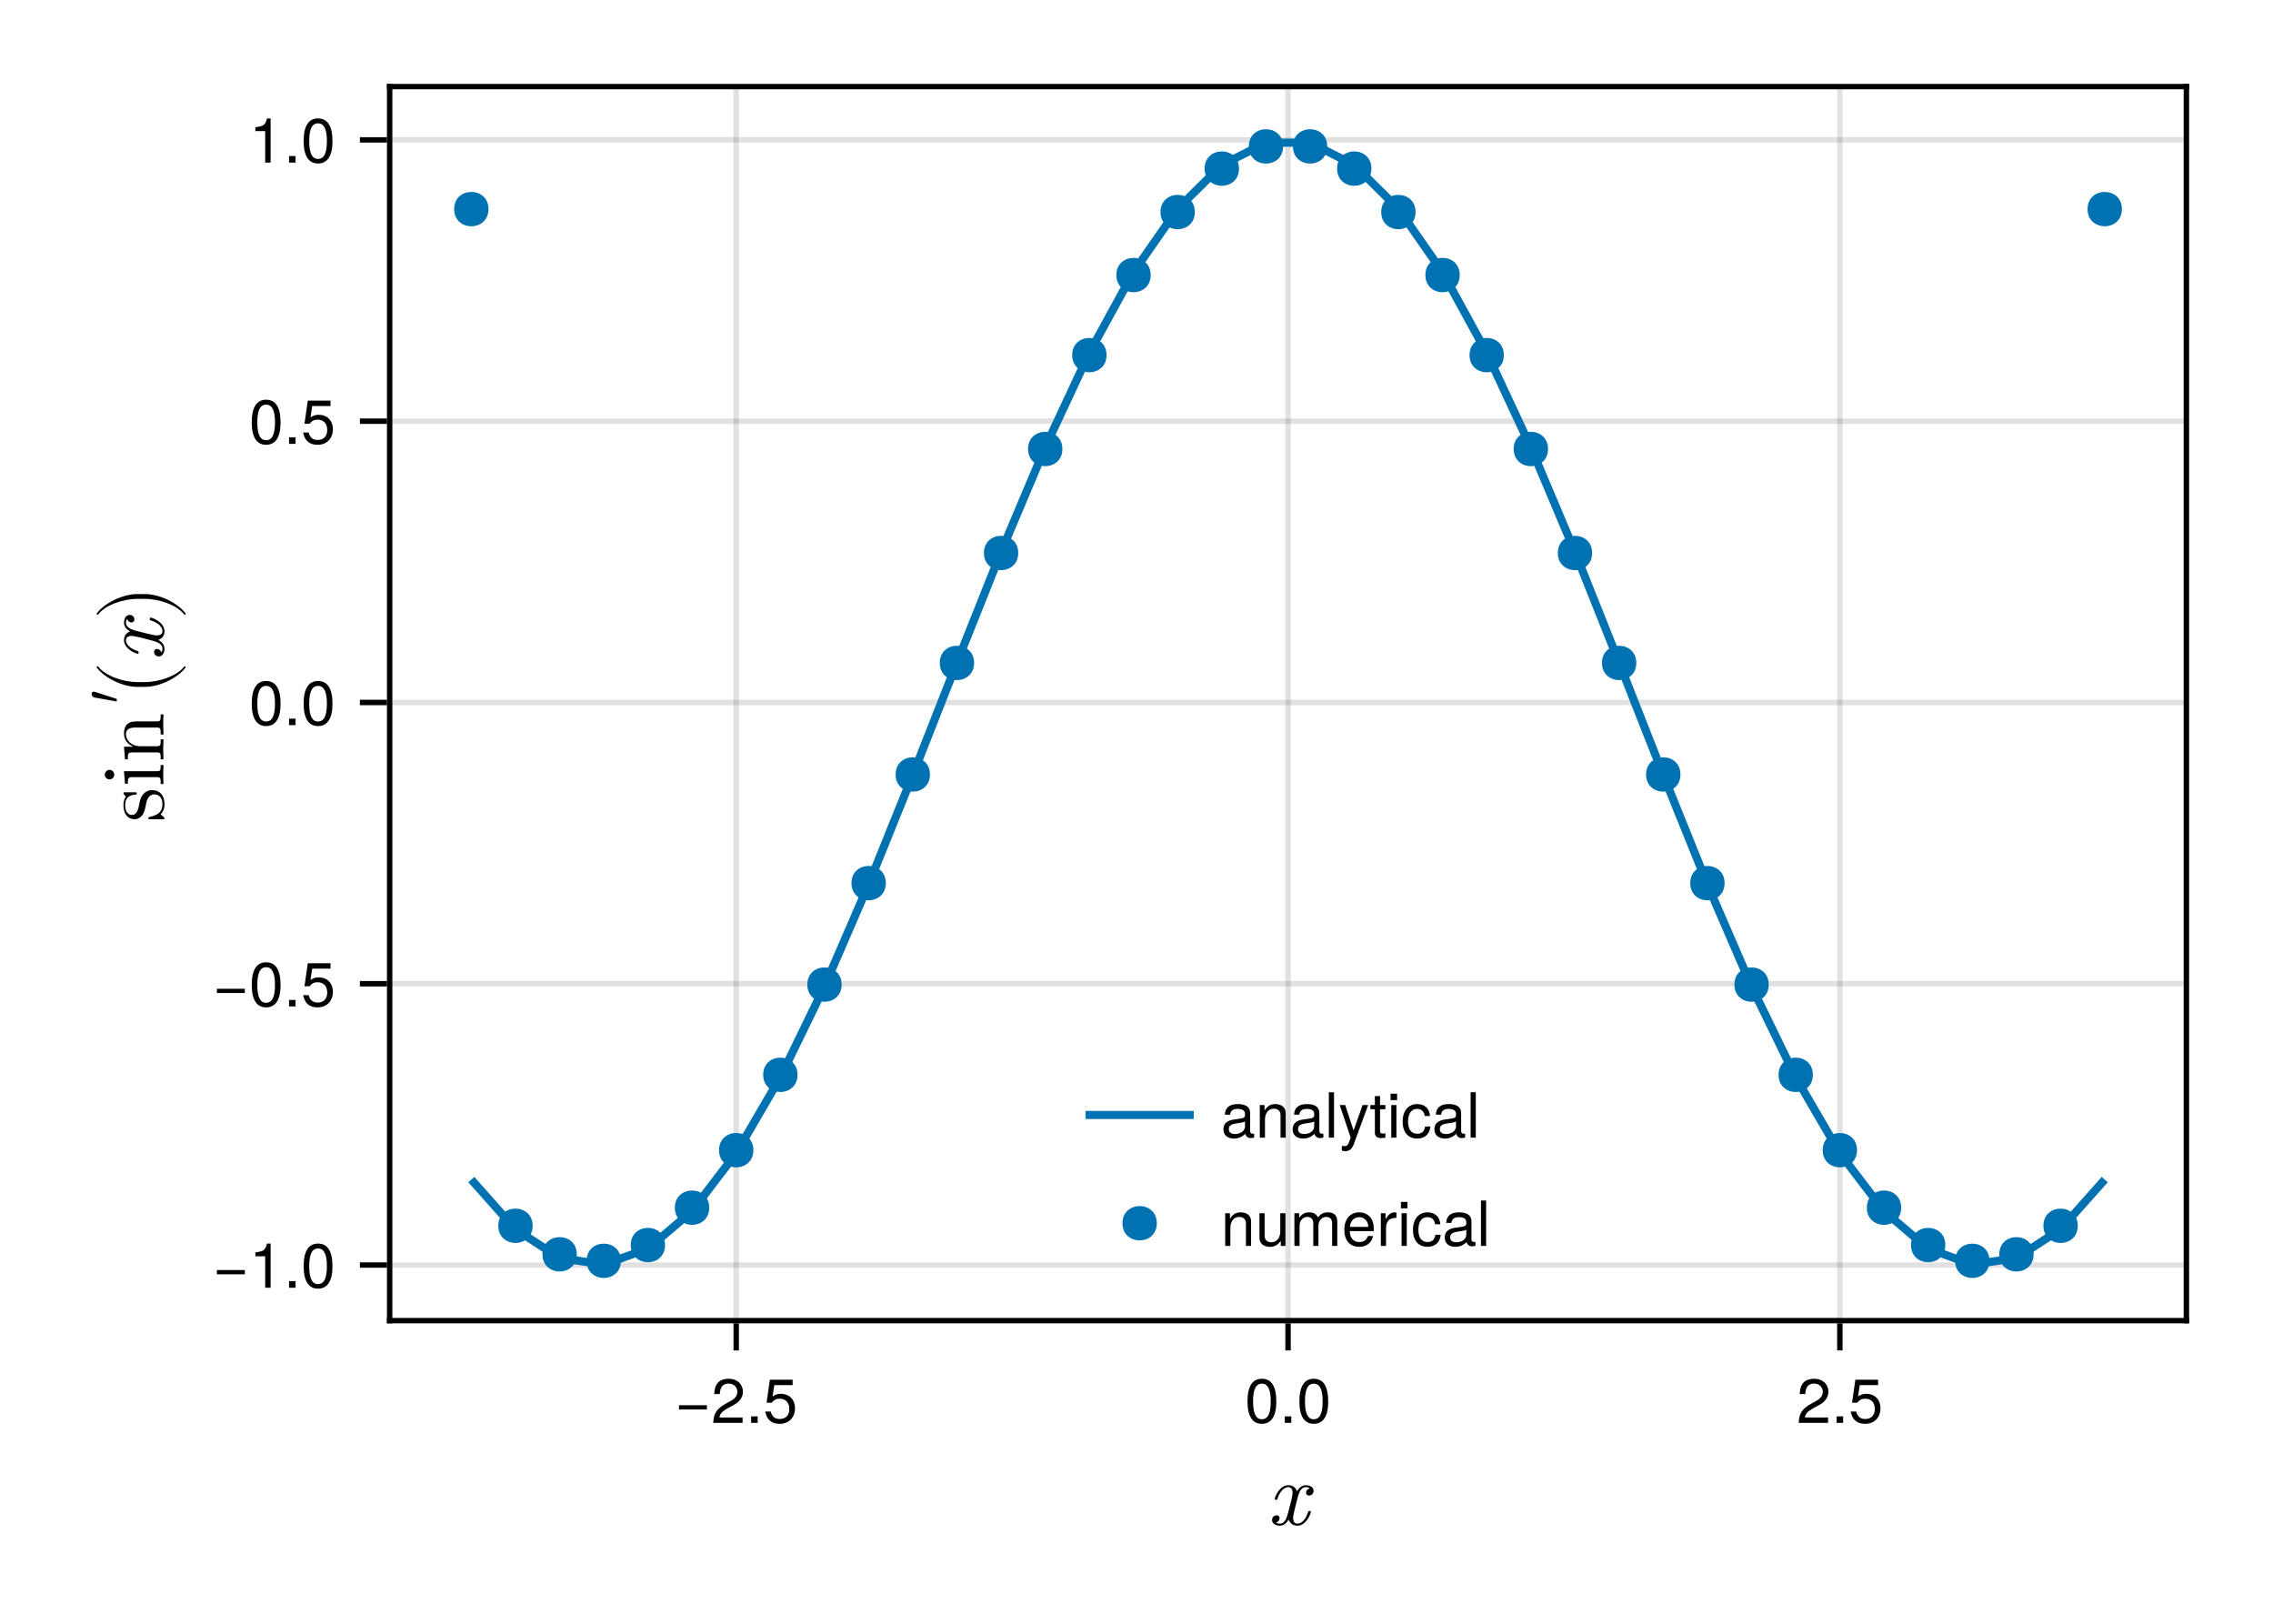 <?xml version="1.0" encoding="UTF-8"?>
<svg xmlns="http://www.w3.org/2000/svg" xmlns:xlink="http://www.w3.org/1999/xlink" width="420" height="300" viewBox="0 0 420 300">
<defs>
<g>
<g id="glyph-0-0-9069ce7d">
<path d="M 8.047 -2.359 C 8.047 -2.531 7.922 -2.531 7.797 -2.531 C 7.609 -2.531 7.594 -2.516 7.5 -2.25 C 7.062 -0.828 6.234 -0.188 5.547 -0.188 C 5.219 -0.188 4.766 -0.375 4.766 -1.234 C 4.766 -1.641 4.953 -2.344 5.078 -2.906 L 5.641 -5.172 C 5.875 -6.016 6.312 -6.938 7.094 -6.938 C 7.141 -6.938 7.562 -6.938 7.828 -6.703 C 7.156 -6.531 7.156 -5.906 7.156 -5.906 C 7.156 -5.688 7.312 -5.375 7.734 -5.375 C 8.031 -5.375 8.547 -5.609 8.547 -6.25 C 8.547 -7.094 7.594 -7.297 7.109 -7.297 C 6.203 -7.297 5.656 -6.484 5.5 -6.172 C 5.125 -7.156 4.328 -7.297 3.906 -7.297 C 2.266 -7.297 1.375 -5.125 1.375 -4.75 C 1.375 -4.594 1.531 -4.594 1.609 -4.594 C 1.828 -4.594 1.828 -4.609 1.906 -4.875 C 2.359 -6.281 3.219 -6.938 3.875 -6.938 C 4.359 -6.938 4.672 -6.547 4.672 -5.891 C 4.672 -5.5 4.469 -4.688 4.328 -4.078 L 3.938 -2.578 C 3.672 -1.5 3.328 -0.188 2.344 -0.188 C 2.297 -0.188 1.891 -0.188 1.609 -0.406 C 2.109 -0.547 2.266 -0.953 2.266 -1.203 C 2.266 -1.641 1.906 -1.734 1.703 -1.734 C 1.281 -1.734 0.875 -1.391 0.875 -0.844 C 0.875 -0.203 1.562 0.188 2.328 0.188 C 3.125 0.188 3.656 -0.453 3.938 -0.938 C 4.281 0 5.078 0.188 5.516 0.188 C 7.203 0.188 8.047 -2.031 8.047 -2.359 Z M 8.047 -2.359 "/>
</g>
<g id="glyph-1-0-9069ce7d">
<path d="M 5.938 -2.484 C 5.938 -2.484 0.781 -2.484 0.781 -2.484 C 0.781 -2.484 0.781 -3.266 0.781 -3.266 C 0.781 -3.266 5.938 -3.266 5.938 -3.266 C 5.938 -3.266 5.938 -2.484 5.938 -2.484 Z M 5.938 -2.484 "/>
</g>
<g id="glyph-1-1-9069ce7d">
<path d="M 2.203 0 C 2.203 0 1 0 1 0 C 1 0 1 -1.203 1 -1.203 C 1 -1.203 2.203 -1.203 2.203 -1.203 C 2.203 -1.203 2.203 0 2.203 0 Z M 2.203 0 "/>
</g>
<g id="glyph-1-2-9069ce7d">
<path d="M 5.906 -2.703 C 5.906 -0.984 4.75 0.172 3.109 0.172 C 1.656 0.172 0.734 -0.469 0.406 -2.094 C 0.406 -2.094 1.422 -2.094 1.422 -2.094 C 1.656 -1.172 2.203 -0.719 3.078 -0.719 C 4.188 -0.719 4.859 -1.391 4.859 -2.562 C 4.859 -3.766 4.172 -4.469 3.078 -4.469 C 2.453 -4.469 2.062 -4.281 1.594 -3.719 C 1.594 -3.719 0.656 -3.719 0.656 -3.719 C 0.656 -3.719 1.266 -7.984 1.266 -7.984 C 1.266 -7.984 5.469 -7.984 5.469 -7.984 C 5.469 -7.984 5.469 -6.984 5.469 -6.984 C 5.469 -6.984 2.078 -6.984 2.078 -6.984 C 2.078 -6.984 1.766 -4.875 1.766 -4.875 C 2.234 -5.219 2.688 -5.375 3.266 -5.375 C 4.828 -5.375 5.906 -4.312 5.906 -2.703 Z M 5.906 -2.703 "/>
</g>
<g id="glyph-1-3-9069ce7d">
<path d="M 5.828 -3.922 C 5.828 -1.234 4.891 0.172 3.156 0.172 C 1.422 0.172 0.5 -1.234 0.5 -3.984 C 0.5 -6.734 1.406 -8.156 3.156 -8.156 C 4.938 -8.156 5.828 -6.75 5.828 -3.922 Z M 4.797 -4.016 C 4.797 -6.203 4.25 -7.25 3.156 -7.25 C 2.062 -7.25 1.531 -6.203 1.531 -3.984 C 1.531 -1.75 2.062 -0.672 3.141 -0.672 C 4.266 -0.672 4.797 -1.703 4.797 -4.016 Z M 4.797 -4.016 "/>
</g>
<g id="glyph-1-4-9069ce7d">
<path d="M 5.875 -5.766 C 5.875 -4.766 5.297 -3.906 4.156 -3.297 C 4.156 -3.297 3 -2.672 3 -2.672 C 2 -2.094 1.641 -1.672 1.531 -1 C 1.531 -1 5.812 -1 5.812 -1 C 5.812 -1 5.812 0 5.812 0 C 5.812 0 0.391 0 0.391 0 C 0.484 -1.797 0.984 -2.562 2.672 -3.531 C 2.672 -3.531 3.734 -4.125 3.734 -4.125 C 4.469 -4.547 4.844 -5.094 4.844 -5.734 C 4.844 -6.609 4.156 -7.266 3.234 -7.266 C 2.234 -7.266 1.672 -6.688 1.594 -5.328 C 1.594 -5.328 0.578 -5.328 0.578 -5.328 C 0.625 -7.297 1.594 -8.156 3.266 -8.156 C 4.812 -8.156 5.875 -7.141 5.875 -5.766 Z M 5.875 -5.766 "/>
</g>
<g id="glyph-2-0-9069ce7d">
<path d="M 5.875 -5.766 C 5.875 -4.766 5.297 -3.906 4.156 -3.297 C 4.156 -3.297 3 -2.672 3 -2.672 C 2 -2.094 1.641 -1.672 1.531 -1 C 1.531 -1 5.812 -1 5.812 -1 C 5.812 -1 5.812 0 5.812 0 C 5.812 0 0.391 0 0.391 0 C 0.484 -1.797 0.984 -2.562 2.672 -3.531 C 2.672 -3.531 3.734 -4.125 3.734 -4.125 C 4.469 -4.547 4.844 -5.094 4.844 -5.734 C 4.844 -6.609 4.156 -7.266 3.234 -7.266 C 2.234 -7.266 1.672 -6.688 1.594 -5.328 C 1.594 -5.328 0.578 -5.328 0.578 -5.328 C 0.625 -7.297 1.594 -8.156 3.266 -8.156 C 4.812 -8.156 5.875 -7.141 5.875 -5.766 Z M 5.875 -5.766 "/>
</g>
<g id="glyph-3-0-9069ce7d">
<path d="M 5.828 -3.922 C 5.828 -1.234 4.891 0.172 3.156 0.172 C 1.422 0.172 0.5 -1.234 0.5 -3.984 C 0.5 -6.734 1.406 -8.156 3.156 -8.156 C 4.938 -8.156 5.828 -6.75 5.828 -3.922 Z M 4.797 -4.016 C 4.797 -6.203 4.25 -7.25 3.156 -7.25 C 2.062 -7.25 1.531 -6.203 1.531 -3.984 C 1.531 -1.75 2.062 -0.672 3.141 -0.672 C 4.266 -0.672 4.797 -1.703 4.797 -4.016 Z M 4.797 -4.016 "/>
</g>
<g id="glyph-4-0-9069ce7d">
<path d="M 2.203 0 C 2.203 0 1 0 1 0 C 1 0 1 -1.203 1 -1.203 C 1 -1.203 2.203 -1.203 2.203 -1.203 C 2.203 -1.203 2.203 0 2.203 0 Z M 2.203 0 "/>
</g>
<g id="glyph-4-1-9069ce7d">
<path d="M 5.906 -2.703 C 5.906 -0.984 4.75 0.172 3.109 0.172 C 1.656 0.172 0.734 -0.469 0.406 -2.094 C 0.406 -2.094 1.422 -2.094 1.422 -2.094 C 1.656 -1.172 2.203 -0.719 3.078 -0.719 C 4.188 -0.719 4.859 -1.391 4.859 -2.562 C 4.859 -3.766 4.172 -4.469 3.078 -4.469 C 2.453 -4.469 2.062 -4.281 1.594 -3.719 C 1.594 -3.719 0.656 -3.719 0.656 -3.719 C 0.656 -3.719 1.266 -7.984 1.266 -7.984 C 1.266 -7.984 5.469 -7.984 5.469 -7.984 C 5.469 -7.984 5.469 -6.984 5.469 -6.984 C 5.469 -6.984 2.078 -6.984 2.078 -6.984 C 2.078 -6.984 1.766 -4.875 1.766 -4.875 C 2.234 -5.219 2.688 -5.375 3.266 -5.375 C 4.828 -5.375 5.906 -4.312 5.906 -2.703 Z M 5.906 -2.703 "/>
</g>
<g id="glyph-5-0-9069ce7d">
<path d="M -2.109 -5.938 C -2.984 -5.938 -3.484 -5.438 -3.672 -5.25 C -4.203 -4.703 -4.344 -4.062 -4.469 -3.359 C -4.656 -2.438 -4.875 -1.344 -5.828 -1.344 C -6.406 -1.344 -7.078 -1.766 -7.078 -3.188 C -7.078 -5 -5.594 -5.078 -5.078 -5.109 C -4.938 -5.125 -4.938 -5.312 -4.938 -5.312 C -4.938 -5.531 -5.016 -5.531 -5.328 -5.531 L -7 -5.531 C -7.281 -5.531 -7.391 -5.531 -7.391 -5.344 C -7.391 -5.266 -7.391 -5.234 -7.188 -5.016 C -7.125 -4.969 -6.984 -4.797 -6.938 -4.734 C -7.391 -4.109 -7.391 -3.438 -7.391 -3.188 C -7.391 -1.172 -6.281 -0.547 -5.359 -0.547 C -4.781 -0.547 -4.328 -0.812 -3.953 -1.25 C -3.531 -1.781 -3.438 -2.25 -3.203 -3.438 C -3.141 -3.797 -2.875 -5.141 -1.688 -5.141 C -0.844 -5.141 -0.188 -4.578 -0.188 -3.281 C -0.188 -1.891 -1.125 -1.297 -2.531 -0.984 C -2.734 -0.938 -2.812 -0.922 -2.812 -0.766 C -2.812 -0.547 -2.688 -0.547 -2.391 -0.547 L -0.219 -0.547 C 0.062 -0.547 0.188 -0.547 0.188 -0.719 C 0.188 -0.812 0.172 -0.828 -0.156 -1.141 C -0.188 -1.172 -0.219 -1.172 -0.531 -1.469 C 0.172 -2.188 0.188 -2.938 0.188 -3.281 C 0.188 -5.188 -0.922 -5.938 -2.109 -5.938 Z M -2.109 -5.938 "/>
</g>
<g id="glyph-5-1-9069ce7d">
<path d="M 0 -4.078 L -0.516 -4.078 C -0.516 -2.984 -0.594 -2.922 -1.234 -2.922 L -7.297 -2.922 L -7.109 -0.609 L -6.594 -0.609 C -6.594 -1.688 -6.5 -1.828 -5.688 -1.828 L -1.25 -1.828 C -0.516 -1.828 -0.516 -1.656 -0.516 -0.547 L 0 -0.547 L -0.047 -2.359 C -0.047 -2.938 -0.016 -3.516 0 -4.078 Z M -9.969 -3.172 C -10.406 -3.172 -10.844 -2.781 -10.844 -2.297 C -10.844 -1.734 -10.375 -1.406 -9.969 -1.406 C -9.516 -1.406 -9.094 -1.781 -9.094 -2.281 C -9.094 -2.844 -9.547 -3.172 -9.969 -3.172 Z M -9.969 -3.172 "/>
</g>
<g id="glyph-6-0-9069ce7d">
<path d="M 0 -8.828 L -0.516 -8.828 C -0.516 -7.969 -0.516 -7.562 -1 -7.547 L -4.156 -7.547 C -5.578 -7.547 -6.094 -7.547 -6.688 -7.031 C -6.969 -6.797 -7.297 -6.25 -7.297 -5.297 C -7.297 -4.094 -6.578 -3.312 -5.562 -2.859 L -7.297 -2.859 L -7.109 -0.531 L -6.594 -0.531 C -6.594 -1.688 -6.484 -1.812 -5.672 -1.812 L -1.25 -1.812 C -0.516 -1.812 -0.516 -1.641 -0.516 -0.531 L 0 -0.531 L -0.047 -2.391 L 0 -4.234 L -0.516 -4.234 C -0.516 -3.141 -0.516 -2.953 -1.25 -2.953 L -4.297 -2.953 C -6 -2.953 -6.938 -4.125 -6.938 -5.188 C -6.938 -6.219 -6.031 -6.406 -5.094 -6.406 L -1.25 -6.406 C -0.516 -6.406 -0.516 -6.219 -0.516 -5.109 L 0 -5.109 L -0.047 -6.984 Z M 0 -8.828 "/>
</g>
<g id="glyph-7-0-9069ce7d">
<path d="M -11.109 -5.844 C -11.406 -5.922 -11.625 -5.734 -11.625 -5.438 C -11.625 -5.141 -11.406 -4.828 -11.109 -4.781 L -6.984 -4.031 L -6.984 -4.516 Z M -11.109 -5.844 "/>
</g>
<g id="glyph-8-0-9069ce7d">
<path d="M 3.922 -5.484 C 3.875 -5.484 3.828 -5.438 3.797 -5.406 C 2.516 -3.703 -0.797 -2.562 -3.438 -2.562 L -4.812 -2.562 C -7.453 -2.562 -10.766 -3.703 -12.047 -5.406 C -12.078 -5.438 -12.125 -5.484 -12.172 -5.484 C -12.266 -5.484 -12.344 -5.391 -12.344 -5.312 C -12.344 -5.281 -12.328 -5.25 -12.312 -5.219 C -10.938 -3.406 -7.641 -1.672 -4.812 -1.672 L -3.438 -1.672 C -0.609 -1.672 2.688 -3.406 4.062 -5.219 C 4.078 -5.25 4.094 -5.281 4.094 -5.312 C 4.094 -5.391 4.016 -5.484 3.922 -5.484 Z M 3.922 -5.484 "/>
</g>
<g id="glyph-9-0-9069ce7d">
<path d="M -2.359 -8.047 C -2.531 -8.047 -2.531 -7.922 -2.531 -7.797 C -2.531 -7.609 -2.516 -7.594 -2.25 -7.5 C -0.828 -7.062 -0.188 -6.234 -0.188 -5.547 C -0.188 -5.219 -0.375 -4.766 -1.234 -4.766 C -1.641 -4.766 -2.344 -4.953 -2.906 -5.078 L -5.172 -5.641 C -6.016 -5.875 -6.938 -6.312 -6.938 -7.094 C -6.938 -7.141 -6.938 -7.562 -6.703 -7.828 C -6.531 -7.156 -5.906 -7.156 -5.906 -7.156 C -5.688 -7.156 -5.375 -7.312 -5.375 -7.734 C -5.375 -8.031 -5.609 -8.547 -6.25 -8.547 C -7.094 -8.547 -7.297 -7.594 -7.297 -7.109 C -7.297 -6.203 -6.484 -5.656 -6.172 -5.5 C -7.156 -5.125 -7.297 -4.328 -7.297 -3.906 C -7.297 -2.266 -5.125 -1.375 -4.75 -1.375 C -4.594 -1.375 -4.594 -1.531 -4.594 -1.609 C -4.594 -1.828 -4.609 -1.828 -4.875 -1.906 C -6.281 -2.359 -6.938 -3.219 -6.938 -3.875 C -6.938 -4.359 -6.547 -4.672 -5.891 -4.672 C -5.5 -4.672 -4.688 -4.469 -4.078 -4.328 L -2.578 -3.938 C -1.5 -3.672 -0.188 -3.328 -0.188 -2.344 C -0.188 -2.297 -0.188 -1.891 -0.406 -1.609 C -0.547 -2.109 -0.953 -2.266 -1.203 -2.266 C -1.641 -2.266 -1.734 -1.906 -1.734 -1.703 C -1.734 -1.281 -1.391 -0.875 -0.844 -0.875 C -0.203 -0.875 0.188 -1.562 0.188 -2.328 C 0.188 -3.125 -0.453 -3.656 -0.938 -3.938 C 0 -4.281 0.188 -5.078 0.188 -5.516 C 0.188 -7.203 -2.031 -8.047 -2.359 -8.047 Z M -2.359 -8.047 "/>
</g>
<g id="glyph-10-0-9069ce7d">
<path d="M -3.438 -4.75 L -4.812 -4.75 C -7.641 -4.75 -10.938 -3.016 -12.312 -1.203 C -12.328 -1.172 -12.344 -1.141 -12.344 -1.109 C -12.344 -1.016 -12.266 -0.938 -12.172 -0.938 C -12.125 -0.938 -12.078 -0.969 -12.047 -1 C -10.766 -2.719 -7.453 -3.859 -4.812 -3.859 L -3.438 -3.859 C -0.797 -3.859 2.516 -2.719 3.797 -1 C 3.828 -0.969 3.875 -0.938 3.922 -0.938 C 4.016 -0.938 4.094 -1.016 4.094 -1.109 C 4.094 -1.141 4.078 -1.172 4.062 -1.203 C 2.688 -3.016 -0.609 -4.75 -3.438 -4.75 Z M -3.438 -4.75 "/>
</g>
<g id="glyph-11-0-9069ce7d">
<path d="M 5.938 -2.484 C 5.938 -2.484 0.781 -2.484 0.781 -2.484 C 0.781 -2.484 0.781 -3.266 0.781 -3.266 C 0.781 -3.266 5.938 -3.266 5.938 -3.266 C 5.938 -3.266 5.938 -2.484 5.938 -2.484 Z M 5.938 -2.484 "/>
</g>
<g id="glyph-12-0-9069ce7d">
<path d="M 3.984 0 C 3.984 0 2.984 0 2.984 0 C 2.984 0 2.984 -5.812 2.984 -5.812 C 2.984 -5.812 1.172 -5.812 1.172 -5.812 C 1.172 -5.812 1.172 -6.531 1.172 -6.531 C 2.734 -6.734 2.969 -6.906 3.328 -8.156 C 3.328 -8.156 3.984 -8.156 3.984 -8.156 C 3.984 -8.156 3.984 0 3.984 0 Z M 3.984 0 "/>
</g>
<g id="glyph-12-1-9069ce7d">
<path d="M 5.828 -3.922 C 5.828 -1.234 4.891 0.172 3.156 0.172 C 1.422 0.172 0.5 -1.234 0.5 -3.984 C 0.5 -6.734 1.406 -8.156 3.156 -8.156 C 4.938 -8.156 5.828 -6.75 5.828 -3.922 Z M 4.797 -4.016 C 4.797 -6.203 4.25 -7.25 3.156 -7.25 C 2.062 -7.25 1.531 -6.203 1.531 -3.984 C 1.531 -1.75 2.062 -0.672 3.141 -0.672 C 4.266 -0.672 4.797 -1.703 4.797 -4.016 Z M 4.797 -4.016 "/>
</g>
<g id="glyph-13-0-9069ce7d">
<path d="M 2.203 0 C 2.203 0 1 0 1 0 C 1 0 1 -1.203 1 -1.203 C 1 -1.203 2.203 -1.203 2.203 -1.203 C 2.203 -1.203 2.203 0 2.203 0 Z M 2.203 0 "/>
</g>
<g id="glyph-13-1-9069ce7d">
<path d="M 5.828 -3.922 C 5.828 -1.234 4.891 0.172 3.156 0.172 C 1.422 0.172 0.5 -1.234 0.5 -3.984 C 0.5 -6.734 1.406 -8.156 3.156 -8.156 C 4.938 -8.156 5.828 -6.75 5.828 -3.922 Z M 4.797 -4.016 C 4.797 -6.203 4.25 -7.25 3.156 -7.25 C 2.062 -7.25 1.531 -6.203 1.531 -3.984 C 1.531 -1.75 2.062 -0.672 3.141 -0.672 C 4.266 -0.672 4.797 -1.703 4.797 -4.016 Z M 4.797 -4.016 "/>
</g>
<g id="glyph-13-2-9069ce7d">
<path d="M 5.906 -2.703 C 5.906 -0.984 4.75 0.172 3.109 0.172 C 1.656 0.172 0.734 -0.469 0.406 -2.094 C 0.406 -2.094 1.422 -2.094 1.422 -2.094 C 1.656 -1.172 2.203 -0.719 3.078 -0.719 C 4.188 -0.719 4.859 -1.391 4.859 -2.562 C 4.859 -3.766 4.172 -4.469 3.078 -4.469 C 2.453 -4.469 2.062 -4.281 1.594 -3.719 C 1.594 -3.719 0.656 -3.719 0.656 -3.719 C 0.656 -3.719 1.266 -7.984 1.266 -7.984 C 1.266 -7.984 5.469 -7.984 5.469 -7.984 C 5.469 -7.984 5.469 -6.984 5.469 -6.984 C 5.469 -6.984 2.078 -6.984 2.078 -6.984 C 2.078 -6.984 1.766 -4.875 1.766 -4.875 C 2.234 -5.219 2.688 -5.375 3.266 -5.375 C 4.828 -5.375 5.906 -4.312 5.906 -2.703 Z M 5.906 -2.703 "/>
</g>
<g id="glyph-14-0-9069ce7d">
<path d="M 5.938 -2.484 C 5.938 -2.484 0.781 -2.484 0.781 -2.484 C 0.781 -2.484 0.781 -3.266 0.781 -3.266 C 0.781 -3.266 5.938 -3.266 5.938 -3.266 C 5.938 -3.266 5.938 -2.484 5.938 -2.484 Z M 5.938 -2.484 "/>
</g>
<g id="glyph-15-0-9069ce7d">
<path d="M 5.828 -3.922 C 5.828 -1.234 4.891 0.172 3.156 0.172 C 1.422 0.172 0.5 -1.234 0.5 -3.984 C 0.5 -6.734 1.406 -8.156 3.156 -8.156 C 4.938 -8.156 5.828 -6.75 5.828 -3.922 Z M 4.797 -4.016 C 4.797 -6.203 4.25 -7.25 3.156 -7.25 C 2.062 -7.25 1.531 -6.203 1.531 -3.984 C 1.531 -1.75 2.062 -0.672 3.141 -0.672 C 4.266 -0.672 4.797 -1.703 4.797 -4.016 Z M 4.797 -4.016 "/>
</g>
<g id="glyph-16-0-9069ce7d">
<path d="M 2.203 0 C 2.203 0 1 0 1 0 C 1 0 1 -1.203 1 -1.203 C 1 -1.203 2.203 -1.203 2.203 -1.203 C 2.203 -1.203 2.203 0 2.203 0 Z M 2.203 0 "/>
</g>
<g id="glyph-16-1-9069ce7d">
<path d="M 5.906 -2.703 C 5.906 -0.984 4.75 0.172 3.109 0.172 C 1.656 0.172 0.734 -0.469 0.406 -2.094 C 0.406 -2.094 1.422 -2.094 1.422 -2.094 C 1.656 -1.172 2.203 -0.719 3.078 -0.719 C 4.188 -0.719 4.859 -1.391 4.859 -2.562 C 4.859 -3.766 4.172 -4.469 3.078 -4.469 C 2.453 -4.469 2.062 -4.281 1.594 -3.719 C 1.594 -3.719 0.656 -3.719 0.656 -3.719 C 0.656 -3.719 1.266 -7.984 1.266 -7.984 C 1.266 -7.984 5.469 -7.984 5.469 -7.984 C 5.469 -7.984 5.469 -6.984 5.469 -6.984 C 5.469 -6.984 2.078 -6.984 2.078 -6.984 C 2.078 -6.984 1.766 -4.875 1.766 -4.875 C 2.234 -5.219 2.688 -5.375 3.266 -5.375 C 4.828 -5.375 5.906 -4.312 5.906 -2.703 Z M 5.906 -2.703 "/>
</g>
<g id="glyph-17-0-9069ce7d">
<path d="M 5.828 -3.922 C 5.828 -1.234 4.891 0.172 3.156 0.172 C 1.422 0.172 0.5 -1.234 0.5 -3.984 C 0.5 -6.734 1.406 -8.156 3.156 -8.156 C 4.938 -8.156 5.828 -6.75 5.828 -3.922 Z M 4.797 -4.016 C 4.797 -6.203 4.25 -7.25 3.156 -7.25 C 2.062 -7.25 1.531 -6.203 1.531 -3.984 C 1.531 -1.75 2.062 -0.672 3.141 -0.672 C 4.266 -0.672 4.797 -1.703 4.797 -4.016 Z M 4.797 -4.016 "/>
</g>
<g id="glyph-18-0-9069ce7d">
<path d="M 2.203 0 C 2.203 0 1 0 1 0 C 1 0 1 -1.203 1 -1.203 C 1 -1.203 2.203 -1.203 2.203 -1.203 C 2.203 -1.203 2.203 0 2.203 0 Z M 2.203 0 "/>
</g>
<g id="glyph-18-1-9069ce7d">
<path d="M 5.828 -3.922 C 5.828 -1.234 4.891 0.172 3.156 0.172 C 1.422 0.172 0.5 -1.234 0.5 -3.984 C 0.5 -6.734 1.406 -8.156 3.156 -8.156 C 4.938 -8.156 5.828 -6.75 5.828 -3.922 Z M 4.797 -4.016 C 4.797 -6.203 4.25 -7.25 3.156 -7.25 C 2.062 -7.25 1.531 -6.203 1.531 -3.984 C 1.531 -1.75 2.062 -0.672 3.141 -0.672 C 4.266 -0.672 4.797 -1.703 4.797 -4.016 Z M 4.797 -4.016 "/>
</g>
<g id="glyph-19-0-9069ce7d">
<path d="M 3.984 0 C 3.984 0 2.984 0 2.984 0 C 2.984 0 2.984 -5.812 2.984 -5.812 C 2.984 -5.812 1.172 -5.812 1.172 -5.812 C 1.172 -5.812 1.172 -6.531 1.172 -6.531 C 2.734 -6.734 2.969 -6.906 3.328 -8.156 C 3.328 -8.156 3.984 -8.156 3.984 -8.156 C 3.984 -8.156 3.984 0 3.984 0 Z M 3.984 0 "/>
</g>
<g id="glyph-20-0-9069ce7d">
<path d="M 2.203 0 C 2.203 0 1 0 1 0 C 1 0 1 -1.203 1 -1.203 C 1 -1.203 2.203 -1.203 2.203 -1.203 C 2.203 -1.203 2.203 0 2.203 0 Z M 2.203 0 "/>
</g>
<g id="glyph-20-1-9069ce7d">
<path d="M 5.828 -3.922 C 5.828 -1.234 4.891 0.172 3.156 0.172 C 1.422 0.172 0.5 -1.234 0.5 -3.984 C 0.5 -6.734 1.406 -8.156 3.156 -8.156 C 4.938 -8.156 5.828 -6.75 5.828 -3.922 Z M 4.797 -4.016 C 4.797 -6.203 4.25 -7.25 3.156 -7.25 C 2.062 -7.25 1.531 -6.203 1.531 -3.984 C 1.531 -1.75 2.062 -0.672 3.141 -0.672 C 4.266 -0.672 4.797 -1.703 4.797 -4.016 Z M 4.797 -4.016 "/>
</g>
<g id="glyph-21-0-9069ce7d">
<path d="M 6.156 -0.016 C 5.844 0.062 5.688 0.078 5.5 0.078 C 5.031 0.078 4.609 -0.25 4.516 -0.719 C 3.984 -0.156 3.234 0.172 2.469 0.172 C 1.234 0.172 0.484 -0.469 0.484 -1.562 C 0.484 -2.297 0.844 -2.844 1.547 -3.125 C 1.906 -3.281 2.109 -3.328 3.469 -3.5 C 4.234 -3.594 4.469 -3.766 4.469 -4.156 C 4.469 -4.156 4.469 -4.422 4.469 -4.422 C 4.469 -4.984 3.984 -5.312 3.125 -5.312 C 2.234 -5.312 1.797 -4.984 1.719 -4.25 C 1.719 -4.25 0.75 -4.25 0.75 -4.25 C 0.812 -5.641 1.703 -6.203 3.156 -6.203 C 4.641 -6.203 5.422 -5.625 5.422 -4.547 C 5.422 -4.547 5.422 -1.203 5.422 -1.203 C 5.422 -0.891 5.609 -0.719 5.953 -0.719 C 6 -0.719 6.047 -0.719 6.156 -0.75 C 6.156 -0.75 6.156 -0.016 6.156 -0.016 Z M 4.469 -2.078 C 4.469 -2.078 4.469 -2.984 4.469 -2.984 C 4.156 -2.828 3.938 -2.781 2.938 -2.641 C 1.906 -2.5 1.484 -2.219 1.484 -1.594 C 1.484 -0.938 1.922 -0.672 2.672 -0.672 C 3.594 -0.672 4.469 -1.219 4.469 -2.078 Z M 4.469 -2.078 "/>
</g>
<g id="glyph-21-1-9069ce7d">
<path d="M 5.594 0 C 5.594 0 4.641 0 4.641 0 C 4.641 0 4.641 -4.172 4.641 -4.172 C 4.641 -4.906 4.156 -5.359 3.406 -5.359 C 2.422 -5.359 1.766 -4.547 1.766 -3.328 C 1.766 -3.328 1.766 0 1.766 0 C 1.766 0 0.812 0 0.812 0 C 0.812 0 0.812 -6.031 0.812 -6.031 C 0.812 -6.031 1.688 -6.031 1.688 -6.031 C 1.688 -6.031 1.688 -5.016 1.688 -5.016 C 2.219 -5.859 2.797 -6.203 3.688 -6.203 C 4.859 -6.203 5.594 -5.547 5.594 -4.547 C 5.594 -4.547 5.594 0 5.594 0 Z M 5.594 0 "/>
</g>
<g id="glyph-21-2-9069ce7d">
<path d="M 1.766 0 C 1.766 0 0.812 0 0.812 0 C 0.812 0 0.812 -6.031 0.812 -6.031 C 0.812 -6.031 1.766 -6.031 1.766 -6.031 C 1.766 -6.031 1.766 0 1.766 0 Z M 1.891 -6.938 C 1.891 -6.938 0.688 -6.938 0.688 -6.938 C 0.688 -6.938 0.688 -8.125 0.688 -8.125 C 0.688 -8.125 1.891 -8.125 1.891 -8.125 C 1.891 -8.125 1.891 -6.938 1.891 -6.938 Z M 1.891 -6.938 "/>
</g>
<g id="glyph-21-3-9069ce7d">
<path d="M 1.734 0 C 1.734 0 0.781 0 0.781 0 C 0.781 0 0.781 -8.391 0.781 -8.391 C 0.781 -8.391 1.734 -8.391 1.734 -8.391 C 1.734 -8.391 1.734 0 1.734 0 Z M 1.734 0 "/>
</g>
<g id="glyph-21-4-9069ce7d">
<path d="M 5.547 0 C 5.547 0 4.688 0 4.688 0 C 4.688 0 4.688 -0.938 4.688 -0.938 C 4.109 -0.141 3.547 0.172 2.672 0.172 C 1.5 0.172 0.75 -0.469 0.75 -1.469 C 0.75 -1.469 0.75 -6.031 0.75 -6.031 C 0.75 -6.031 1.703 -6.031 1.703 -6.031 C 1.703 -6.031 1.703 -1.844 1.703 -1.844 C 1.703 -1.125 2.188 -0.672 2.938 -0.672 C 3.938 -0.672 4.594 -1.469 4.594 -2.703 C 4.594 -2.703 4.594 -6.031 4.594 -6.031 C 4.594 -6.031 5.547 -6.031 5.547 -6.031 C 5.547 -6.031 5.547 0 5.547 0 Z M 5.547 0 "/>
</g>
<g id="glyph-21-5-9069ce7d">
<path d="M 8.734 0 C 8.734 0 7.781 0 7.781 0 C 7.781 0 7.781 -4.156 7.781 -4.156 C 7.781 -4.906 7.391 -5.359 6.688 -5.359 C 5.906 -5.359 5.25 -4.656 5.25 -3.781 C 5.25 -3.781 5.25 0 5.25 0 C 5.25 0 4.297 0 4.297 0 C 4.297 0 4.297 -4.156 4.297 -4.156 C 4.297 -4.922 3.906 -5.359 3.188 -5.359 C 2.406 -5.359 1.766 -4.656 1.766 -3.781 C 1.766 -3.781 1.766 0 1.766 0 C 1.766 0 0.812 0 0.812 0 C 0.812 0 0.812 -6.031 0.812 -6.031 C 0.812 -6.031 1.688 -6.031 1.688 -6.031 C 1.688 -6.031 1.688 -5.172 1.688 -5.172 C 2.203 -5.906 2.734 -6.203 3.547 -6.203 C 4.328 -6.203 4.812 -5.922 5.156 -5.281 C 5.734 -5.953 6.203 -6.203 7.016 -6.203 C 8.141 -6.203 8.734 -5.594 8.734 -4.516 C 8.734 -4.516 8.734 0 8.734 0 Z M 8.734 0 "/>
</g>
<g id="glyph-21-6-9069ce7d">
<path d="M 3.688 -5.188 C 2.203 -5.156 1.766 -4.484 1.766 -3.125 C 1.766 -3.125 1.766 0 1.766 0 C 1.766 0 0.812 0 0.812 0 C 0.812 0 0.812 -6.031 0.812 -6.031 C 0.812 -6.031 1.672 -6.031 1.672 -6.031 C 1.672 -6.031 1.672 -4.938 1.672 -4.938 C 2.234 -5.828 2.703 -6.203 3.328 -6.203 C 3.453 -6.203 3.531 -6.188 3.688 -6.156 C 3.688 -6.156 3.688 -5.188 3.688 -5.188 Z M 3.688 -5.188 "/>
</g>
<g id="glyph-21-7-9069ce7d">
<path d="M 5.484 -2.062 C 5.375 -0.688 4.469 0.172 3.031 0.172 C 1.391 0.172 0.359 -1.016 0.359 -2.953 C 0.359 -4.953 1.422 -6.203 3.031 -6.203 C 4.375 -6.203 5.297 -5.469 5.422 -4 C 5.422 -4 4.453 -4 4.453 -4 C 4.328 -4.844 3.828 -5.312 3.031 -5.312 C 1.984 -5.312 1.359 -4.469 1.359 -2.953 C 1.359 -1.531 1.984 -0.719 3.047 -0.719 C 3.859 -0.719 4.359 -1.109 4.516 -2.062 C 4.516 -2.062 5.484 -2.062 5.484 -2.062 Z M 5.484 -2.062 "/>
</g>
<g id="glyph-22-0-9069ce7d">
<path d="M 1.734 0 C 1.734 0 0.781 0 0.781 0 C 0.781 0 0.781 -8.391 0.781 -8.391 C 0.781 -8.391 1.734 -8.391 1.734 -8.391 C 1.734 -8.391 1.734 0 1.734 0 Z M 1.734 0 "/>
</g>
<g id="glyph-23-0-9069ce7d">
<path d="M 5.5 -6.031 C 5.5 -6.031 2.812 1.266 2.812 1.266 C 2.5 2.125 1.938 2.5 1.266 2.5 C 1.016 2.5 0.812 2.469 0.625 2.359 C 0.625 2.359 0.625 1.5 0.625 1.5 C 0.828 1.547 0.984 1.562 1.125 1.562 C 1.547 1.562 1.734 1.406 1.891 0.984 C 1.891 0.984 2.266 0.016 2.266 0.016 C 2.266 0.016 0.234 -6.031 0.234 -6.031 C 0.234 -6.031 1.25 -6.031 1.25 -6.031 C 1.25 -6.031 2.797 -1.328 2.797 -1.328 C 2.797 -1.328 4.469 -6.031 4.469 -6.031 C 4.469 -6.031 5.5 -6.031 5.5 -6.031 Z M 5.5 -6.031 "/>
</g>
<g id="glyph-23-1-9069ce7d">
<path d="M 2.922 0 C 2.594 0.062 2.375 0.078 2.141 0.078 C 1.391 0.078 0.984 -0.266 0.984 -0.875 C 0.984 -0.875 0.984 -5.25 0.984 -5.25 C 0.984 -5.25 0.156 -5.25 0.156 -5.25 C 0.156 -5.25 0.156 -6.031 0.156 -6.031 C 0.156 -6.031 0.984 -6.031 0.984 -6.031 C 0.984 -6.031 0.984 -7.688 0.984 -7.688 C 0.984 -7.688 1.938 -7.688 1.938 -7.688 C 1.938 -7.688 1.938 -6.031 1.938 -6.031 C 1.938 -6.031 2.922 -6.031 2.922 -6.031 C 2.922 -6.031 2.922 -5.25 2.922 -5.25 C 2.922 -5.25 1.938 -5.25 1.938 -5.25 C 1.938 -5.25 1.938 -1.297 1.938 -1.297 C 1.938 -0.875 2.047 -0.766 2.469 -0.766 C 2.641 -0.766 2.797 -0.766 2.922 -0.812 C 2.922 -0.812 2.922 0 2.922 0 Z M 2.922 0 "/>
</g>
<g id="glyph-24-0-9069ce7d">
<path d="M 5.484 -2.062 C 5.375 -0.688 4.469 0.172 3.031 0.172 C 1.391 0.172 0.359 -1.016 0.359 -2.953 C 0.359 -4.953 1.422 -6.203 3.031 -6.203 C 4.375 -6.203 5.297 -5.469 5.422 -4 C 5.422 -4 4.453 -4 4.453 -4 C 4.328 -4.844 3.828 -5.312 3.031 -5.312 C 1.984 -5.312 1.359 -4.469 1.359 -2.953 C 1.359 -1.531 1.984 -0.719 3.047 -0.719 C 3.859 -0.719 4.359 -1.109 4.516 -2.062 C 4.516 -2.062 5.484 -2.062 5.484 -2.062 Z M 5.484 -2.062 "/>
</g>
<g id="glyph-24-1-9069ce7d">
<path d="M 6.156 -0.016 C 5.844 0.062 5.688 0.078 5.5 0.078 C 5.031 0.078 4.609 -0.25 4.516 -0.719 C 3.984 -0.156 3.234 0.172 2.469 0.172 C 1.234 0.172 0.484 -0.469 0.484 -1.562 C 0.484 -2.297 0.844 -2.844 1.547 -3.125 C 1.906 -3.281 2.109 -3.328 3.469 -3.5 C 4.234 -3.594 4.469 -3.766 4.469 -4.156 C 4.469 -4.156 4.469 -4.422 4.469 -4.422 C 4.469 -4.984 3.984 -5.312 3.125 -5.312 C 2.234 -5.312 1.797 -4.984 1.719 -4.25 C 1.719 -4.25 0.75 -4.25 0.75 -4.25 C 0.812 -5.641 1.703 -6.203 3.156 -6.203 C 4.641 -6.203 5.422 -5.625 5.422 -4.547 C 5.422 -4.547 5.422 -1.203 5.422 -1.203 C 5.422 -0.891 5.609 -0.719 5.953 -0.719 C 6 -0.719 6.047 -0.719 6.156 -0.75 C 6.156 -0.75 6.156 -0.016 6.156 -0.016 Z M 4.469 -2.078 C 4.469 -2.078 4.469 -2.984 4.469 -2.984 C 4.156 -2.828 3.938 -2.781 2.938 -2.641 C 1.906 -2.5 1.484 -2.219 1.484 -1.594 C 1.484 -0.938 1.922 -0.672 2.672 -0.672 C 3.594 -0.672 4.469 -1.219 4.469 -2.078 Z M 4.469 -2.078 "/>
</g>
<g id="glyph-24-2-9069ce7d">
<path d="M 1.734 0 C 1.734 0 0.781 0 0.781 0 C 0.781 0 0.781 -8.391 0.781 -8.391 C 0.781 -8.391 1.734 -8.391 1.734 -8.391 C 1.734 -8.391 1.734 0 1.734 0 Z M 1.734 0 "/>
</g>
<g id="glyph-25-0-9069ce7d">
<path d="M 5.906 -2.734 C 5.906 -2.734 1.453 -2.734 1.453 -2.734 C 1.484 -1.359 2.234 -0.719 3.234 -0.719 C 4 -0.719 4.547 -1.031 4.812 -1.828 C 4.812 -1.828 5.766 -1.828 5.766 -1.828 C 5.531 -0.609 4.578 0.172 3.203 0.172 C 1.5 0.172 0.453 -1 0.453 -2.984 C 0.453 -4.953 1.547 -6.203 3.219 -6.203 C 4.344 -6.203 5.266 -5.594 5.656 -4.609 C 5.828 -4.156 5.906 -3.609 5.906 -2.734 Z M 4.875 -3.594 C 4.875 -4.531 4.156 -5.312 3.203 -5.312 C 2.25 -5.312 1.562 -4.594 1.484 -3.516 C 1.484 -3.516 4.859 -3.516 4.859 -3.516 C 4.875 -3.547 4.875 -3.594 4.875 -3.594 Z M 4.875 -3.594 "/>
</g>
</g>
</defs>
<rect x="-42" y="-30" width="504" height="360" fill="rgb(100%, 100%, 100%)" fill-opacity="1"/>
<path fill-rule="nonzero" fill="rgb(100%, 100%, 100%)" fill-opacity="1" d="M 72 244 L 404 244 L 404 16 L 72 16 Z M 72 244 "/>
<path fill="none" stroke-width="1" stroke-linecap="butt" stroke-linejoin="miter" stroke="rgb(0%, 0%, 0%)" stroke-opacity="0.12" stroke-miterlimit="1.155" d="M 136.035 244 L 136.035 16 "/>
<path fill="none" stroke-width="1" stroke-linecap="butt" stroke-linejoin="miter" stroke="rgb(0%, 0%, 0%)" stroke-opacity="0.12" stroke-miterlimit="1.155" d="M 238 244 L 238 16 "/>
<path fill="none" stroke-width="1" stroke-linecap="butt" stroke-linejoin="miter" stroke="rgb(0%, 0%, 0%)" stroke-opacity="0.12" stroke-miterlimit="1.155" d="M 339.965 244 L 339.965 16 "/>
<path fill="none" stroke-width="1" stroke-linecap="butt" stroke-linejoin="miter" stroke="rgb(0%, 0%, 0%)" stroke-opacity="0.12" stroke-miterlimit="1.155" d="M 72 233.727 L 404 233.727 "/>
<path fill="none" stroke-width="1" stroke-linecap="butt" stroke-linejoin="miter" stroke="rgb(0%, 0%, 0%)" stroke-opacity="0.12" stroke-miterlimit="1.155" d="M 72 181.754 L 404 181.754 "/>
<path fill="none" stroke-width="1" stroke-linecap="butt" stroke-linejoin="miter" stroke="rgb(0%, 0%, 0%)" stroke-opacity="0.12" stroke-miterlimit="1.155" d="M 72 129.785 L 404 129.785 "/>
<path fill="none" stroke-width="1" stroke-linecap="butt" stroke-linejoin="miter" stroke="rgb(0%, 0%, 0%)" stroke-opacity="0.12" stroke-miterlimit="1.155" d="M 72 77.816 L 404 77.816 "/>
<path fill="none" stroke-width="1" stroke-linecap="butt" stroke-linejoin="miter" stroke="rgb(0%, 0%, 0%)" stroke-opacity="0.12" stroke-miterlimit="1.155" d="M 72 25.844 L 404 25.844 "/>
<g fill="rgb(0%, 0%, 0%)" fill-opacity="1">
<use xlink:href="#glyph-0-0-9069ce7d" x="234.172" y="281.697"/>
</g>
<g fill="rgb(0%, 0%, 0%)" fill-opacity="1">
<use xlink:href="#glyph-1-0-9069ce7d" x="124.684" y="262.891"/>
</g>
<g fill="rgb(0%, 0%, 0%)" fill-opacity="1">
<use xlink:href="#glyph-2-0-9069ce7d" x="131.4" y="262.891"/>
</g>
<g fill="rgb(0%, 0%, 0%)" fill-opacity="1">
<use xlink:href="#glyph-1-1-9069ce7d" x="137.794" y="262.891"/>
</g>
<g fill="rgb(0%, 0%, 0%)" fill-opacity="1">
<use xlink:href="#glyph-1-2-9069ce7d" x="140.991" y="262.891"/>
</g>
<g fill="rgb(0%, 0%, 0%)" fill-opacity="1">
<use xlink:href="#glyph-1-3-9069ce7d" x="230.008" y="262.891"/>
</g>
<g fill="rgb(0%, 0%, 0%)" fill-opacity="1">
<use xlink:href="#glyph-1-1-9069ce7d" x="236.402" y="262.891"/>
</g>
<g fill="rgb(0%, 0%, 0%)" fill-opacity="1">
<use xlink:href="#glyph-3-0-9069ce7d" x="239.598" y="262.891"/>
</g>
<g fill="rgb(0%, 0%, 0%)" fill-opacity="1">
<use xlink:href="#glyph-1-4-9069ce7d" x="331.973" y="262.891"/>
</g>
<g fill="rgb(0%, 0%, 0%)" fill-opacity="1">
<use xlink:href="#glyph-4-0-9069ce7d" x="338.367" y="262.891"/>
</g>
<g fill="rgb(0%, 0%, 0%)" fill-opacity="1">
<use xlink:href="#glyph-4-1-9069ce7d" x="341.564" y="262.891"/>
</g>
<g fill="rgb(0%, 0%, 0%)" fill-opacity="1">
<use xlink:href="#glyph-5-0-9069ce7d" x="30.207" y="151.912"/>
</g>
<g fill="rgb(0%, 0%, 0%)" fill-opacity="1">
<use xlink:href="#glyph-5-1-9069ce7d" x="30.207" y="145.411"/>
</g>
<g fill="rgb(0%, 0%, 0%)" fill-opacity="1">
<use xlink:href="#glyph-6-0-9069ce7d" x="30.207" y="140.824"/>
</g>
<g fill="rgb(0%, 0%, 0%)" fill-opacity="1">
<use xlink:href="#glyph-7-0-9069ce7d" x="28.557" y="133.647"/>
</g>
<g fill="rgb(0%, 0%, 0%)" fill-opacity="1">
<use xlink:href="#glyph-8-0-9069ce7d" x="30.207" y="128.581"/>
</g>
<g fill="rgb(0%, 0%, 0%)" fill-opacity="1">
<use xlink:href="#glyph-9-0-9069ce7d" x="30.207" y="122.162"/>
</g>
<g fill="rgb(0%, 0%, 0%)" fill-opacity="1">
<use xlink:href="#glyph-10-0-9069ce7d" x="30.207" y="114.507"/>
</g>
<g fill="rgb(0%, 0%, 0%)" fill-opacity="1">
<use xlink:href="#glyph-11-0-9069ce7d" x="39.299" y="237.918"/>
</g>
<g fill="rgb(0%, 0%, 0%)" fill-opacity="1">
<use xlink:href="#glyph-12-0-9069ce7d" x="46.015" y="237.918"/>
</g>
<g fill="rgb(0%, 0%, 0%)" fill-opacity="1">
<use xlink:href="#glyph-13-0-9069ce7d" x="52.409" y="237.918"/>
</g>
<g fill="rgb(0%, 0%, 0%)" fill-opacity="1">
<use xlink:href="#glyph-13-1-9069ce7d" x="55.606" y="237.918"/>
</g>
<g fill="rgb(0%, 0%, 0%)" fill-opacity="1">
<use xlink:href="#glyph-14-0-9069ce7d" x="39.299" y="185.948"/>
</g>
<g fill="rgb(0%, 0%, 0%)" fill-opacity="1">
<use xlink:href="#glyph-15-0-9069ce7d" x="46.015" y="185.948"/>
</g>
<g fill="rgb(0%, 0%, 0%)" fill-opacity="1">
<use xlink:href="#glyph-16-0-9069ce7d" x="52.409" y="185.948"/>
</g>
<g fill="rgb(0%, 0%, 0%)" fill-opacity="1">
<use xlink:href="#glyph-16-1-9069ce7d" x="55.606" y="185.948"/>
</g>
<g fill="rgb(0%, 0%, 0%)" fill-opacity="1">
<use xlink:href="#glyph-17-0-9069ce7d" x="46.015" y="133.977"/>
</g>
<g fill="rgb(0%, 0%, 0%)" fill-opacity="1">
<use xlink:href="#glyph-18-0-9069ce7d" x="52.409" y="133.977"/>
</g>
<g fill="rgb(0%, 0%, 0%)" fill-opacity="1">
<use xlink:href="#glyph-18-1-9069ce7d" x="55.606" y="133.977"/>
</g>
<g fill="rgb(0%, 0%, 0%)" fill-opacity="1">
<use xlink:href="#glyph-12-1-9069ce7d" x="46.015" y="82.007"/>
</g>
<g fill="rgb(0%, 0%, 0%)" fill-opacity="1">
<use xlink:href="#glyph-13-0-9069ce7d" x="52.409" y="82.007"/>
</g>
<g fill="rgb(0%, 0%, 0%)" fill-opacity="1">
<use xlink:href="#glyph-13-2-9069ce7d" x="55.606" y="82.007"/>
</g>
<g fill="rgb(0%, 0%, 0%)" fill-opacity="1">
<use xlink:href="#glyph-19-0-9069ce7d" x="46.015" y="30.036"/>
</g>
<g fill="rgb(0%, 0%, 0%)" fill-opacity="1">
<use xlink:href="#glyph-20-0-9069ce7d" x="52.409" y="30.036"/>
</g>
<g fill="rgb(0%, 0%, 0%)" fill-opacity="1">
<use xlink:href="#glyph-20-1-9069ce7d" x="55.606" y="30.036"/>
</g>
<path fill="none" stroke-width="1.5" stroke-linecap="butt" stroke-linejoin="miter" stroke="rgb(0%, 44.706%, 69.804%)" stroke-opacity="1" stroke-miterlimit="2" d="M 87.09 217.938 L 95.25 227.121 L 103.406 232.426 L 111.562 233.637 L 119.719 230.707 L 127.879 223.754 L 136.035 213.059 L 144.191 199.039 L 152.348 182.258 L 160.508 163.387 L 168.664 143.176 L 176.82 122.434 L 184.977 101.98 L 193.137 82.637 L 201.293 65.176 L 209.449 50.285 L 217.605 38.57 L 225.766 30.488 L 233.922 26.363 L 242.078 26.363 L 250.234 30.488 L 258.395 38.57 L 266.551 50.285 L 274.707 65.176 L 282.863 82.637 L 291.023 101.98 L 299.18 122.434 L 307.336 143.176 L 315.492 163.387 L 323.652 182.258 L 331.809 199.039 L 339.965 213.059 L 348.121 223.754 L 356.281 230.707 L 364.438 233.637 L 372.594 232.426 L 380.75 227.121 L 388.91 217.938 "/>
<path fill-rule="nonzero" fill="rgb(0%, 44.706%, 69.804%)" fill-opacity="1" d="M 90.262 38.633 C 90.262 34.402 83.918 34.402 83.918 38.633 C 83.918 42.863 90.262 42.863 90.262 38.633 Z M 90.262 38.633 "/>
<path fill-rule="nonzero" fill="rgb(0%, 44.706%, 69.804%)" fill-opacity="1" d="M 98.422 226.473 C 98.422 222.242 92.074 222.242 92.074 226.473 C 92.074 230.703 98.422 230.703 98.422 226.473 Z M 98.422 226.473 "/>
<path fill-rule="nonzero" fill="rgb(0%, 44.706%, 69.804%)" fill-opacity="1" d="M 106.578 231.742 C 106.578 227.512 100.234 227.512 100.234 231.742 C 100.234 235.973 106.578 235.973 106.578 231.742 Z M 106.578 231.742 "/>
<path fill-rule="nonzero" fill="rgb(0%, 44.706%, 69.804%)" fill-opacity="1" d="M 114.734 232.945 C 114.734 228.715 108.391 228.715 108.391 232.945 C 108.391 237.176 114.734 237.176 114.734 232.945 Z M 114.734 232.945 "/>
<path fill-rule="nonzero" fill="rgb(0%, 44.706%, 69.804%)" fill-opacity="1" d="M 122.891 230.035 C 122.891 225.805 116.547 225.805 116.547 230.035 C 116.547 234.266 122.891 234.266 122.891 230.035 Z M 122.891 230.035 "/>
<path fill-rule="nonzero" fill="rgb(0%, 44.706%, 69.804%)" fill-opacity="1" d="M 131.051 223.129 C 131.051 218.898 124.703 218.898 124.703 223.129 C 124.703 227.359 131.051 227.359 131.051 223.129 Z M 131.051 223.129 "/>
<path fill-rule="nonzero" fill="rgb(0%, 44.706%, 69.804%)" fill-opacity="1" d="M 139.207 212.504 C 139.207 208.273 132.863 208.273 132.863 212.504 C 132.863 216.734 139.207 216.734 139.207 212.504 Z M 139.207 212.504 "/>
<path fill-rule="nonzero" fill="rgb(0%, 44.706%, 69.804%)" fill-opacity="1" d="M 147.363 198.578 C 147.363 194.348 141.02 194.348 141.02 198.578 C 141.02 202.809 147.363 202.809 147.363 198.578 Z M 147.363 198.578 "/>
<path fill-rule="nonzero" fill="rgb(0%, 44.706%, 69.804%)" fill-opacity="1" d="M 155.52 181.91 C 155.52 177.68 149.176 177.68 149.176 181.91 C 149.176 186.141 155.52 186.141 155.52 181.91 Z M 155.52 181.91 "/>
<path fill-rule="nonzero" fill="rgb(0%, 44.706%, 69.804%)" fill-opacity="1" d="M 163.68 163.164 C 163.68 158.934 157.332 158.934 157.332 163.164 C 157.332 167.395 163.68 167.395 163.68 163.164 Z M 163.68 163.164 "/>
<path fill-rule="nonzero" fill="rgb(0%, 44.706%, 69.804%)" fill-opacity="1" d="M 171.836 143.09 C 171.836 138.859 165.492 138.859 165.492 143.09 C 165.492 147.32 171.836 147.32 171.836 143.09 Z M 171.836 143.09 "/>
<path fill-rule="nonzero" fill="rgb(0%, 44.706%, 69.804%)" fill-opacity="1" d="M 179.992 122.48 C 179.992 118.25 173.648 118.25 173.648 122.48 C 173.648 126.711 179.992 126.711 179.992 122.48 Z M 179.992 122.48 "/>
<path fill-rule="nonzero" fill="rgb(0%, 44.706%, 69.804%)" fill-opacity="1" d="M 188.148 102.168 C 188.148 97.938 181.805 97.938 181.805 102.168 C 181.805 106.395 188.148 106.395 188.148 102.168 Z M 188.148 102.168 "/>
<path fill-rule="nonzero" fill="rgb(0%, 44.706%, 69.804%)" fill-opacity="1" d="M 196.309 82.953 C 196.309 78.723 189.961 78.723 189.961 82.953 C 189.961 87.184 196.309 87.184 196.309 82.953 Z M 196.309 82.953 "/>
<path fill-rule="nonzero" fill="rgb(0%, 44.706%, 69.804%)" fill-opacity="1" d="M 204.465 65.605 C 204.465 61.375 198.121 61.375 198.121 65.605 C 198.121 69.836 204.465 69.836 204.465 65.605 Z M 204.465 65.605 "/>
<path fill-rule="nonzero" fill="rgb(0%, 44.706%, 69.804%)" fill-opacity="1" d="M 212.621 50.816 C 212.621 46.586 206.277 46.586 206.277 50.816 C 206.277 55.047 212.621 55.047 212.621 50.816 Z M 212.621 50.816 "/>
<path fill-rule="nonzero" fill="rgb(0%, 44.706%, 69.804%)" fill-opacity="1" d="M 220.781 39.176 C 220.781 34.945 214.434 34.945 214.434 39.176 C 214.434 43.406 220.781 43.406 220.781 39.176 Z M 220.781 39.176 "/>
<path fill-rule="nonzero" fill="rgb(0%, 44.706%, 69.804%)" fill-opacity="1" d="M 228.938 31.148 C 228.938 26.918 222.59 26.918 222.59 31.148 C 222.59 35.379 228.938 35.379 228.938 31.148 Z M 228.938 31.148 "/>
<path fill-rule="nonzero" fill="rgb(0%, 44.706%, 69.804%)" fill-opacity="1" d="M 237.094 27.051 C 237.094 22.82 230.75 22.82 230.75 27.051 C 230.75 31.281 237.094 31.281 237.094 27.051 Z M 237.094 27.051 "/>
<path fill-rule="nonzero" fill="rgb(0%, 44.706%, 69.804%)" fill-opacity="1" d="M 245.25 27.051 C 245.25 22.82 238.906 22.82 238.906 27.051 C 238.906 31.281 245.25 31.281 245.25 27.051 Z M 245.25 27.051 "/>
<path fill-rule="nonzero" fill="rgb(0%, 44.706%, 69.804%)" fill-opacity="1" d="M 253.41 31.148 C 253.41 26.918 247.062 26.918 247.062 31.148 C 247.062 35.379 253.41 35.379 253.41 31.148 Z M 253.41 31.148 "/>
<path fill-rule="nonzero" fill="rgb(0%, 44.706%, 69.804%)" fill-opacity="1" d="M 261.566 39.176 C 261.566 34.945 255.219 34.945 255.219 39.176 C 255.219 43.406 261.566 43.406 261.566 39.176 Z M 261.566 39.176 "/>
<path fill-rule="nonzero" fill="rgb(0%, 44.706%, 69.804%)" fill-opacity="1" d="M 269.723 50.816 C 269.723 46.586 263.379 46.586 263.379 50.816 C 263.379 55.047 269.723 55.047 269.723 50.816 Z M 269.723 50.816 "/>
<path fill-rule="nonzero" fill="rgb(0%, 44.706%, 69.804%)" fill-opacity="1" d="M 277.879 65.605 C 277.879 61.375 271.535 61.375 271.535 65.605 C 271.535 69.836 277.879 69.836 277.879 65.605 Z M 277.879 65.605 "/>
<path fill-rule="nonzero" fill="rgb(0%, 44.706%, 69.804%)" fill-opacity="1" d="M 286.039 82.953 C 286.039 78.723 279.691 78.723 279.691 82.953 C 279.691 87.184 286.039 87.184 286.039 82.953 Z M 286.039 82.953 "/>
<path fill-rule="nonzero" fill="rgb(0%, 44.706%, 69.804%)" fill-opacity="1" d="M 294.195 102.168 C 294.195 97.938 287.852 97.938 287.852 102.168 C 287.852 106.395 294.195 106.395 294.195 102.168 Z M 294.195 102.168 "/>
<path fill-rule="nonzero" fill="rgb(0%, 44.706%, 69.804%)" fill-opacity="1" d="M 302.352 122.48 C 302.352 118.25 296.008 118.25 296.008 122.48 C 296.008 126.711 302.352 126.711 302.352 122.48 Z M 302.352 122.48 "/>
<path fill-rule="nonzero" fill="rgb(0%, 44.706%, 69.804%)" fill-opacity="1" d="M 310.508 143.09 C 310.508 138.859 304.164 138.859 304.164 143.09 C 304.164 147.32 310.508 147.32 310.508 143.09 Z M 310.508 143.09 "/>
<path fill-rule="nonzero" fill="rgb(0%, 44.706%, 69.804%)" fill-opacity="1" d="M 318.668 163.164 C 318.668 158.934 312.32 158.934 312.32 163.164 C 312.32 167.395 318.668 167.395 318.668 163.164 Z M 318.668 163.164 "/>
<path fill-rule="nonzero" fill="rgb(0%, 44.706%, 69.804%)" fill-opacity="1" d="M 326.824 181.91 C 326.824 177.68 320.48 177.68 320.48 181.91 C 320.48 186.141 326.824 186.141 326.824 181.91 Z M 326.824 181.91 "/>
<path fill-rule="nonzero" fill="rgb(0%, 44.706%, 69.804%)" fill-opacity="1" d="M 334.98 198.578 C 334.98 194.348 328.637 194.348 328.637 198.578 C 328.637 202.809 334.98 202.809 334.98 198.578 Z M 334.98 198.578 "/>
<path fill-rule="nonzero" fill="rgb(0%, 44.706%, 69.804%)" fill-opacity="1" d="M 343.137 212.504 C 343.137 208.273 336.793 208.273 336.793 212.504 C 336.793 216.734 343.137 216.734 343.137 212.504 Z M 343.137 212.504 "/>
<path fill-rule="nonzero" fill="rgb(0%, 44.706%, 69.804%)" fill-opacity="1" d="M 351.297 223.129 C 351.297 218.898 344.949 218.898 344.949 223.129 C 344.949 227.359 351.297 227.359 351.297 223.129 Z M 351.297 223.129 "/>
<path fill-rule="nonzero" fill="rgb(0%, 44.706%, 69.804%)" fill-opacity="1" d="M 359.453 230.035 C 359.453 225.805 353.109 225.805 353.109 230.035 C 353.109 234.266 359.453 234.266 359.453 230.035 Z M 359.453 230.035 "/>
<path fill-rule="nonzero" fill="rgb(0%, 44.706%, 69.804%)" fill-opacity="1" d="M 367.609 232.945 C 367.609 228.715 361.266 228.715 361.266 232.945 C 361.266 237.176 367.609 237.176 367.609 232.945 Z M 367.609 232.945 "/>
<path fill-rule="nonzero" fill="rgb(0%, 44.706%, 69.804%)" fill-opacity="1" d="M 375.766 231.742 C 375.766 227.512 369.422 227.512 369.422 231.742 C 369.422 235.973 375.766 235.973 375.766 231.742 Z M 375.766 231.742 "/>
<path fill-rule="nonzero" fill="rgb(0%, 44.706%, 69.804%)" fill-opacity="1" d="M 383.926 226.473 C 383.926 222.242 377.578 222.242 377.578 226.473 C 377.578 230.703 383.926 230.703 383.926 226.473 Z M 383.926 226.473 "/>
<path fill-rule="nonzero" fill="rgb(0%, 44.706%, 69.804%)" fill-opacity="1" d="M 392.082 38.633 C 392.082 34.402 385.738 34.402 385.738 38.633 C 385.738 42.863 392.082 42.863 392.082 38.633 Z M 392.082 38.633 "/>
<path fill="none" stroke-width="1" stroke-linecap="butt" stroke-linejoin="miter" stroke="rgb(0%, 0%, 0%)" stroke-opacity="1" stroke-miterlimit="1.155" d="M 136.035 244.5 L 136.035 249.5 "/>
<path fill="none" stroke-width="1" stroke-linecap="butt" stroke-linejoin="miter" stroke="rgb(0%, 0%, 0%)" stroke-opacity="1" stroke-miterlimit="1.155" d="M 238 244.5 L 238 249.5 "/>
<path fill="none" stroke-width="1" stroke-linecap="butt" stroke-linejoin="miter" stroke="rgb(0%, 0%, 0%)" stroke-opacity="1" stroke-miterlimit="1.155" d="M 339.965 244.5 L 339.965 249.5 "/>
<path fill="none" stroke-width="1" stroke-linecap="butt" stroke-linejoin="miter" stroke="rgb(0%, 0%, 0%)" stroke-opacity="1" stroke-miterlimit="1.155" d="M 71.5 233.727 L 66.5 233.727 "/>
<path fill="none" stroke-width="1" stroke-linecap="butt" stroke-linejoin="miter" stroke="rgb(0%, 0%, 0%)" stroke-opacity="1" stroke-miterlimit="1.155" d="M 71.5 181.754 L 66.5 181.754 "/>
<path fill="none" stroke-width="1" stroke-linecap="butt" stroke-linejoin="miter" stroke="rgb(0%, 0%, 0%)" stroke-opacity="1" stroke-miterlimit="1.155" d="M 71.5 129.785 L 66.5 129.785 "/>
<path fill="none" stroke-width="1" stroke-linecap="butt" stroke-linejoin="miter" stroke="rgb(0%, 0%, 0%)" stroke-opacity="1" stroke-miterlimit="1.155" d="M 71.5 77.816 L 66.5 77.816 "/>
<path fill="none" stroke-width="1" stroke-linecap="butt" stroke-linejoin="miter" stroke="rgb(0%, 0%, 0%)" stroke-opacity="1" stroke-miterlimit="1.155" d="M 71.5 25.844 L 66.5 25.844 "/>
<path fill="none" stroke-width="1.5" stroke-linecap="butt" stroke-linejoin="miter" stroke="rgb(0%, 44.706%, 69.804%)" stroke-opacity="1" stroke-miterlimit="2" d="M 200.578 206 L 220.578 206 "/>
<path fill-rule="nonzero" fill="rgb(0%, 44.706%, 69.804%)" fill-opacity="1" d="M 213.754 226 C 213.754 221.77 207.406 221.77 207.406 226 C 207.406 230.23 213.754 230.23 213.754 226 Z M 213.754 226 "/>
<g fill="rgb(0%, 0%, 0%)" fill-opacity="1">
<use xlink:href="#glyph-21-0-9069ce7d" x="225.579" y="210.192"/>
</g>
<g fill="rgb(0%, 0%, 0%)" fill-opacity="1">
<use xlink:href="#glyph-21-1-9069ce7d" x="231.973" y="210.192"/>
</g>
<g fill="rgb(0%, 0%, 0%)" fill-opacity="1">
<use xlink:href="#glyph-21-0-9069ce7d" x="238.367" y="210.192"/>
</g>
<g fill="rgb(0%, 0%, 0%)" fill-opacity="1">
<use xlink:href="#glyph-22-0-9069ce7d" x="244.761" y="210.192"/>
</g>
<g fill="rgb(0%, 0%, 0%)" fill-opacity="1">
<use xlink:href="#glyph-23-0-9069ce7d" x="247.314" y="210.192"/>
</g>
<g fill="rgb(0%, 0%, 0%)" fill-opacity="1">
<use xlink:href="#glyph-23-1-9069ce7d" x="253.064" y="210.192"/>
</g>
<g fill="rgb(0%, 0%, 0%)" fill-opacity="1">
<use xlink:href="#glyph-21-2-9069ce7d" x="256.261" y="210.192"/>
</g>
<g fill="rgb(0%, 0%, 0%)" fill-opacity="1">
<use xlink:href="#glyph-24-0-9069ce7d" x="258.815" y="210.192"/>
</g>
<g fill="rgb(0%, 0%, 0%)" fill-opacity="1">
<use xlink:href="#glyph-24-1-9069ce7d" x="264.565" y="210.192"/>
</g>
<g fill="rgb(0%, 0%, 0%)" fill-opacity="1">
<use xlink:href="#glyph-21-3-9069ce7d" x="270.958" y="210.192"/>
</g>
<g fill="rgb(0%, 0%, 0%)" fill-opacity="1">
<use xlink:href="#glyph-21-1-9069ce7d" x="225.579" y="230.192"/>
</g>
<g fill="rgb(0%, 0%, 0%)" fill-opacity="1">
<use xlink:href="#glyph-21-4-9069ce7d" x="231.973" y="230.192"/>
</g>
<g fill="rgb(0%, 0%, 0%)" fill-opacity="1">
<use xlink:href="#glyph-21-5-9069ce7d" x="238.367" y="230.192"/>
</g>
<g fill="rgb(0%, 0%, 0%)" fill-opacity="1">
<use xlink:href="#glyph-25-0-9069ce7d" x="247.947" y="230.192"/>
</g>
<g fill="rgb(0%, 0%, 0%)" fill-opacity="1">
<use xlink:href="#glyph-21-6-9069ce7d" x="254.341" y="230.192"/>
</g>
<g fill="rgb(0%, 0%, 0%)" fill-opacity="1">
<use xlink:href="#glyph-21-2-9069ce7d" x="258.171" y="230.192"/>
</g>
<g fill="rgb(0%, 0%, 0%)" fill-opacity="1">
<use xlink:href="#glyph-21-7-9069ce7d" x="260.723" y="230.192"/>
</g>
<g fill="rgb(0%, 0%, 0%)" fill-opacity="1">
<use xlink:href="#glyph-21-0-9069ce7d" x="266.473" y="230.192"/>
</g>
<g fill="rgb(0%, 0%, 0%)" fill-opacity="1">
<use xlink:href="#glyph-24-2-9069ce7d" x="272.868" y="230.192"/>
</g>
<path fill="none" stroke-width="1" stroke-linecap="butt" stroke-linejoin="miter" stroke="rgb(0%, 0%, 0%)" stroke-opacity="1" stroke-miterlimit="1.155" d="M 71.5 244 L 404.5 244 "/>
<path fill="none" stroke-width="1" stroke-linecap="butt" stroke-linejoin="miter" stroke="rgb(0%, 0%, 0%)" stroke-opacity="1" stroke-miterlimit="1.155" d="M 72 244.5 L 72 15.5 "/>
<path fill="none" stroke-width="1" stroke-linecap="butt" stroke-linejoin="miter" stroke="rgb(0%, 0%, 0%)" stroke-opacity="1" stroke-miterlimit="1.155" d="M 71.5 16 L 404.5 16 "/>
<path fill="none" stroke-width="1" stroke-linecap="butt" stroke-linejoin="miter" stroke="rgb(0%, 0%, 0%)" stroke-opacity="1" stroke-miterlimit="1.155" d="M 404 244.5 L 404 15.5 "/>
</svg>
